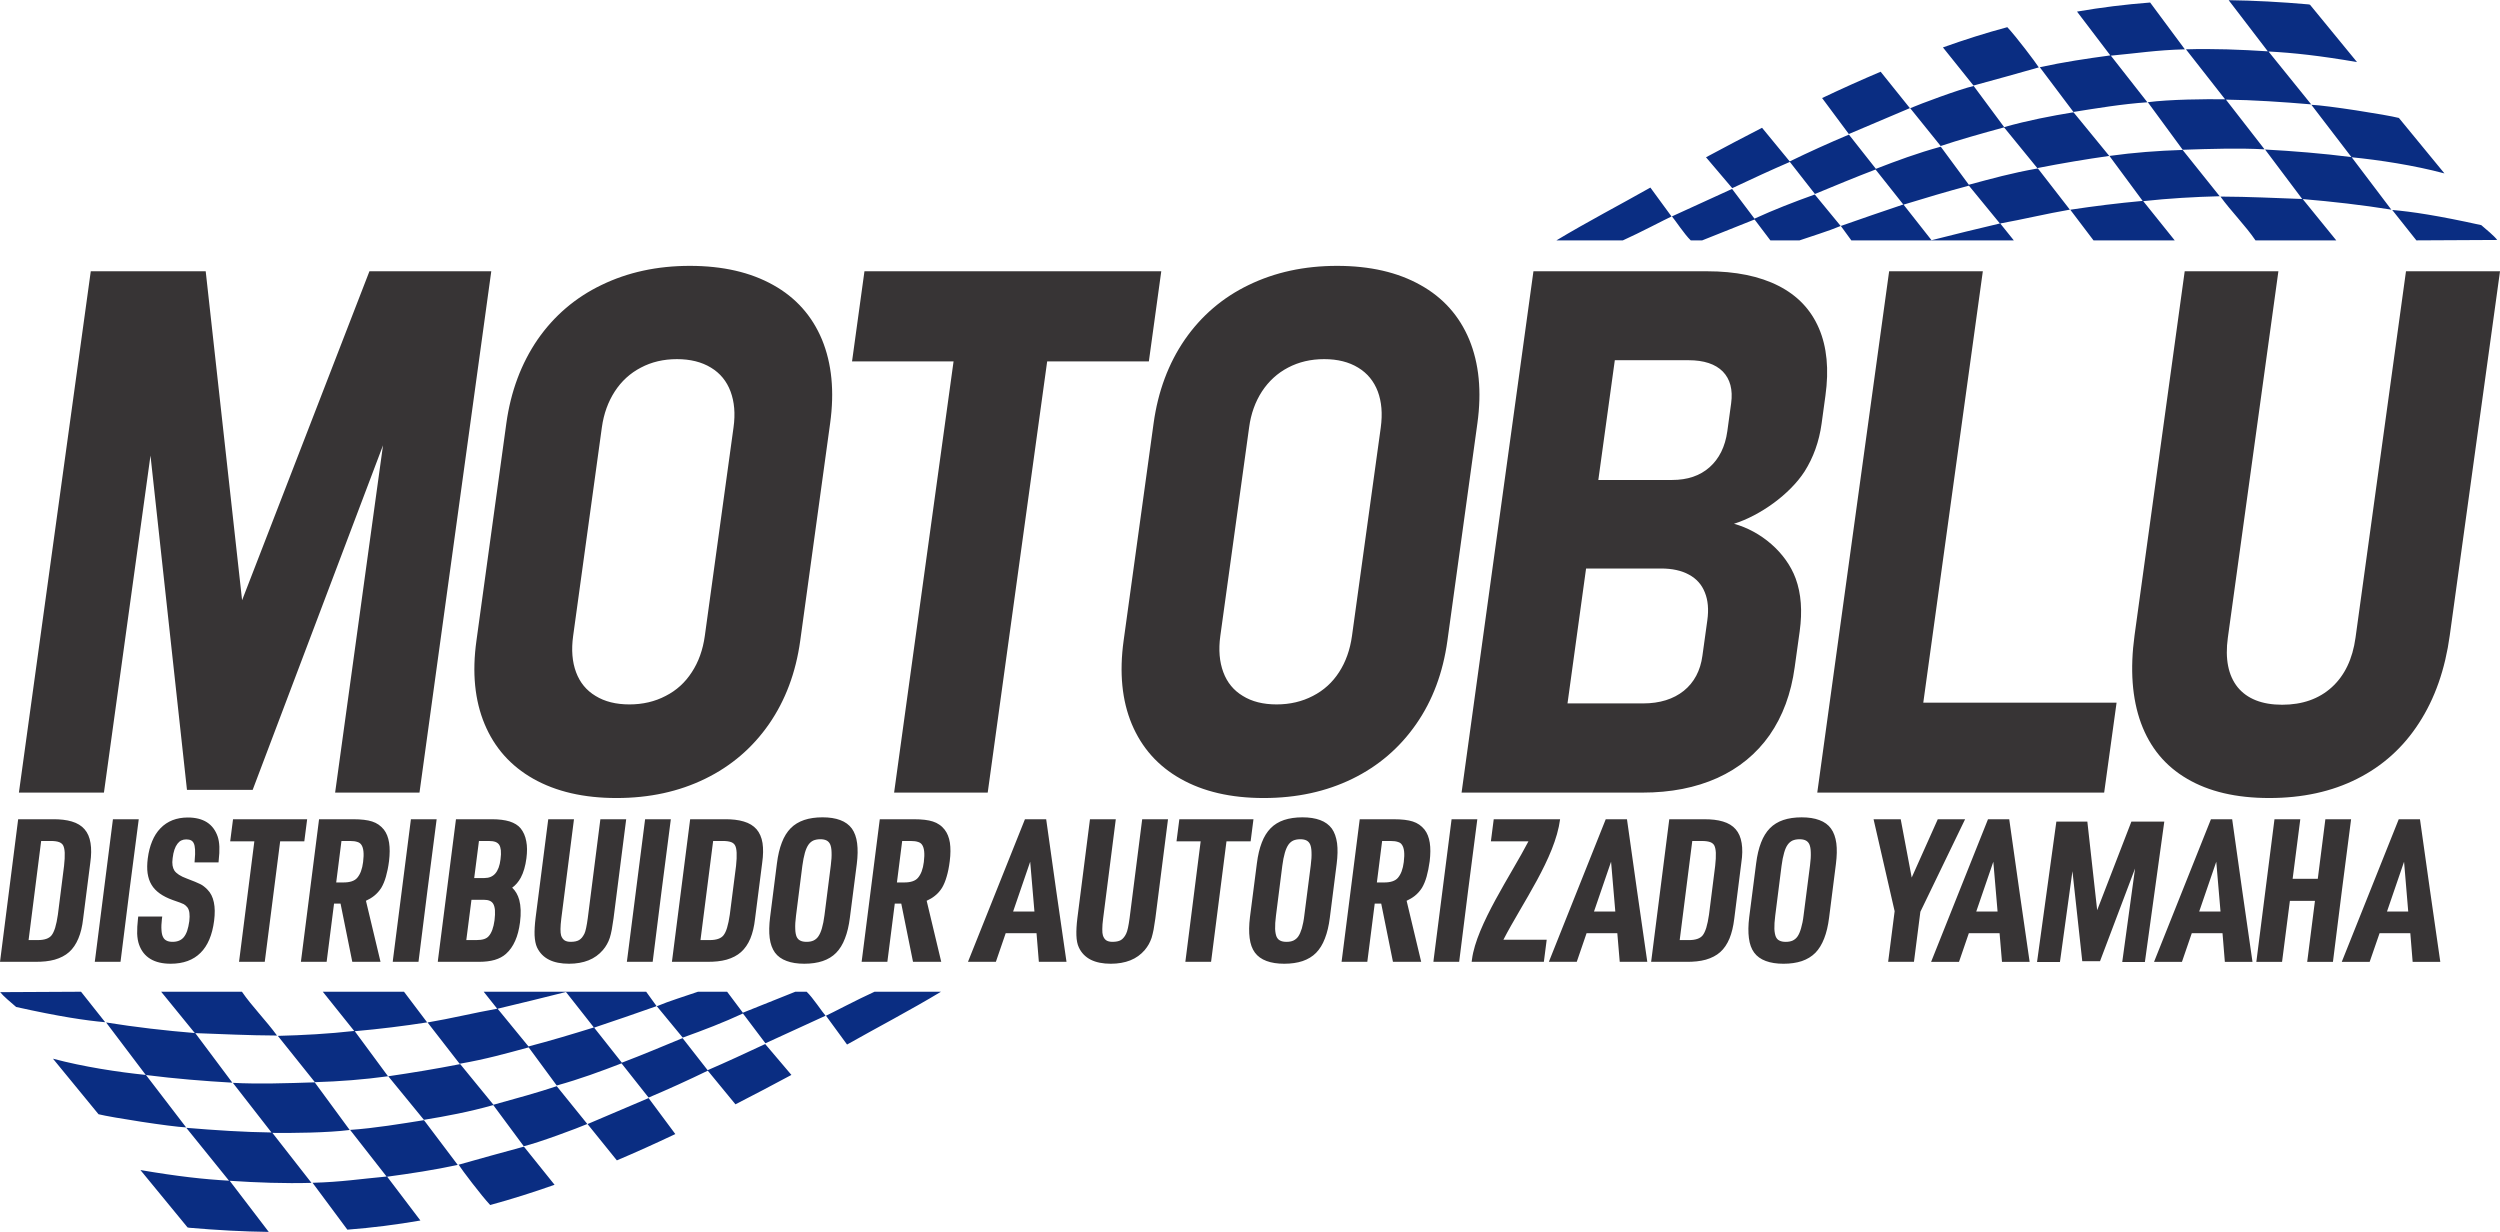 <svg xmlns="http://www.w3.org/2000/svg" xml:space="preserve" width="1398px" height="689px" version="1.1" style="shape-rendering:geometricPrecision; text-rendering:geometricPrecision; image-rendering:optimizeQuality; fill-rule:evenodd; clip-rule:evenodd" viewBox="0 0 300.19 147.9" xmlns:xlink="http://www.w3.org/1999/xlink">
 <defs>
  <style type="text/css">
   
    .fil1 {fill:#0A2D82}
    .fil0 {fill:#373435;fill-rule:nonzero}
   
  </style>
 </defs>
 <g id="Capa_x0020_1">
  <g id="_900884304">
   <path class="fil0" d="M44.36 32.55l14.63 0 -8.62 62.6 -10.13 0 5.75 -41.7 -15.65 41.37 -7.89 0 -4.38 -40.14 -5.59 40.47 -10.21 0 8.63 -62.6 13.8 0 4.37 39.5 15.29 -39.5zm31.22 52.01c1.6,0 3.06,-0.34 4.35,-1.02 1.3,-0.66 2.34,-1.61 3.14,-2.85 0.81,-1.23 1.33,-2.69 1.56,-4.35l3.45 -25.05c0.23,-1.65 0.1,-3.07 -0.36,-4.31 -0.46,-1.23 -1.24,-2.19 -2.35,-2.86 -1.11,-0.68 -2.48,-1.02 -4.08,-1.02 -1.62,0 -3.06,0.34 -4.34,1.02 -1.29,0.67 -2.33,1.63 -3.13,2.86 -0.8,1.24 -1.32,2.66 -1.55,4.31l-3.45 25.05c-0.23,1.66 -0.11,3.12 0.35,4.35 0.46,1.24 1.24,2.19 2.34,2.85 1.1,0.68 2.45,1.02 4.07,1.02zm-1.55 11.24c-3.94,0 -7.26,-0.77 -9.99,-2.31 -2.71,-1.53 -4.66,-3.72 -5.85,-6.57 -1.18,-2.83 -1.52,-6.17 -0.98,-10.02l3.59 -26.1c0.53,-3.83 1.79,-7.18 3.75,-10.05 1.98,-2.85 4.53,-5.04 7.67,-6.55 3.15,-1.53 6.68,-2.3 10.61,-2.3 3.96,0 7.29,0.77 10.02,2.3 2.71,1.51 4.66,3.7 5.85,6.55 1.18,2.87 1.51,6.22 0.98,10.05l-3.59 26.1c-0.53,3.85 -1.79,7.19 -3.75,10.02 -1.98,2.85 -4.53,5.04 -7.67,6.57 -3.15,1.54 -6.69,2.31 -10.64,2.31zm51.71 -52.43l-7.14 51.78 -11.24 0 7.14 -51.78 -12.19 0 1.49 -10.82 35.64 0 -1.49 10.82 -12.21 0zm27.55 41.19c1.6,0 3.06,-0.34 4.36,-1.02 1.29,-0.66 2.34,-1.61 3.14,-2.85 0.8,-1.23 1.32,-2.69 1.55,-4.35l3.46 -25.05c0.22,-1.65 0.1,-3.07 -0.36,-4.31 -0.47,-1.23 -1.25,-2.19 -2.36,-2.86 -1.11,-0.68 -2.47,-1.02 -4.08,-1.02 -1.61,0 -3.05,0.34 -4.34,1.02 -1.28,0.67 -2.32,1.63 -3.13,2.86 -0.8,1.24 -1.32,2.66 -1.54,4.31l-3.46 25.05c-0.23,1.66 -0.1,3.12 0.36,4.35 0.46,1.24 1.24,2.19 2.34,2.85 1.09,0.68 2.44,1.02 4.06,1.02zm119.19 11.24c-3.96,0 -7.25,-0.77 -9.86,-2.31 -2.63,-1.53 -4.46,-3.76 -5.54,-6.69 -1.07,-2.94 -1.33,-6.45 -0.77,-10.55l6.02 -43.7 11.25 0 -6.07 44c-0.35,2.55 0.05,4.54 1.18,5.95 1.14,1.39 2.93,2.1 5.34,2.1 2.44,0 4.43,-0.71 5.96,-2.1 1.55,-1.41 2.5,-3.4 2.85,-5.95l6.06 -44 11.29 0 -6.03 43.7c-0.56,4.1 -1.79,7.61 -3.7,10.55 -1.89,2.93 -4.37,5.16 -7.42,6.69 -3.04,1.54 -6.57,2.31 -10.56,2.31zm-84.26 -11.36l9.08 0c2.01,0 3.64,-0.52 4.88,-1.51 1.24,-1 2,-2.42 2.24,-4.22l0.59 -4.26c0.18,-1.3 0.08,-2.41 -0.3,-3.34 -0.37,-0.94 -1.01,-1.65 -1.9,-2.13 -0.89,-0.49 -2.01,-0.74 -3.37,-0.74l-8.99 0 -2.23 16.2zm3.7 -26.83l8.86 0c1.84,0 3.34,-0.5 4.5,-1.53 1.15,-1.02 1.87,-2.46 2.13,-4.32l0.46 -3.37c0.22,-1.63 -0.12,-2.89 -1,-3.8 -0.89,-0.9 -2.27,-1.36 -4.11,-1.36l-8.86 0 -1.98 14.38zm3.45 -25.06l9.6 0c3.45,0 6.31,0.59 8.59,1.75 2.28,1.16 3.89,2.86 4.85,5.1 0.96,2.23 1.22,4.94 0.78,8.09l-0.46 3.36c-0.3,2.16 -0.99,4.07 -2.04,5.73 -1.78,2.76 -5.34,5.3 -8.48,6.29 3.21,0.88 6.25,3.42 7.41,6.58 0.66,1.81 0.81,3.92 0.48,6.33l-0.6 4.31c-0.43,3.17 -1.44,5.89 -3.01,8.15 -1.58,2.25 -3.67,3.97 -6.27,5.15 -2.6,1.17 -5.6,1.76 -9.01,1.76l-10.47 0 -5.6 0 -5.64 0 8.63 -62.6 5.64 0 5.6 0zm31.47 0l11.25 0 -7.15 51.8 23.21 0 -1.49 10.8 -23.21 0 -6.42 0 -4.82 0 8.63 -62.6zm-75.1 63.25c-3.94,0 -7.26,-0.77 -9.98,-2.31 -2.72,-1.53 -4.66,-3.72 -5.86,-6.57 -1.18,-2.83 -1.51,-6.17 -0.98,-10.02l3.6 -26.1c0.53,-3.83 1.78,-7.18 3.75,-10.05 1.98,-2.85 4.53,-5.04 7.66,-6.55 3.15,-1.53 6.68,-2.3 10.62,-2.3 3.95,0 7.29,0.77 10.01,2.3 2.72,1.51 4.67,3.7 5.86,6.55 1.18,2.87 1.51,6.22 0.98,10.05l-3.6 26.1c-0.53,3.85 -1.78,7.19 -3.75,10.02 -1.98,2.85 -4.53,5.04 -7.66,6.57 -3.15,1.54 -6.7,2.31 -10.65,2.31z"></path>
   <path class="fil1" d="M216.08 28.84c1.61,-0.56 3.39,-1.08 4.94,-1.73l-3.11 -3.78c-2.56,0.92 -4.88,1.82 -7.24,2.9l-2.69 -3.57 -7.22 3.3c0.35,0.4 1.52,2.18 2.26,2.88l1.37 0 6.29 -2.51 1.9 2.51 3.5 0zm-8.08 -6.27c2.4,-1.13 4.69,-2.19 6.92,-3.15l3.01 3.85c2.4,-0.99 4.81,-2 7.28,-2.94l3.33 4.2c-2.5,0.84 -5,1.7 -7.5,2.58l1.26 1.73c6.5,0 13,0 19.51,0l-1.63 -2.03c2.62,-0.47 5.62,-1.19 8.36,-1.66l-3.84 -4.95c-3.17,0.55 -5.59,1.24 -8.29,1.96l-3.37 -4.57c-2.78,0.76 -5.26,1.68 -7.79,2.66l-3.24 -4.11c-2.4,1.01 -4.77,2.08 -7.11,3.22l-3.32 -4.04c-2.18,1.12 -4.42,2.3 -6.73,3.54l3.15 3.71zm20.57 1.98c2.59,-0.79 5.21,-1.58 7.85,-2.28l3.72 4.54c-2.69,0.63 -5.54,1.33 -8.21,2.01l-3.36 -4.27zm43.74 -18.41c-3.25,-0.21 -6.64,-0.34 -9.83,-0.24l4.7 6c-2.24,-0.04 -6.7,0.01 -9.28,0.35l4.19 5.71c3.28,-0.11 6.87,-0.22 9.83,-0.05l-4.64 -5.97c3.29,0.04 6.79,0.28 10.24,0.57l-5.13 -6.35c3.05,0.16 6.19,0.51 10.63,1.27l-5.65 -6.89c-0.07,-0.01 -0.13,-0.03 -0.2,-0.04 -3.32,-0.29 -6.5,-0.46 -9.56,-0.5l4.7 6.14zm5.23 6.42l4.81 6.28c-3.45,-0.44 -7.02,-0.73 -10.37,-0.91l4.46 5.94c-3.47,-0.12 -6.18,-0.27 -9.82,-0.29 1.25,1.73 3.04,3.53 4.21,5.26l9.7 0 -4.03 -4.96c3.53,0.3 7.09,0.7 10.64,1.27l-4.76 -6.29c3.31,0.33 7.48,0.96 11.14,1.94l-5.47 -6.66c-1.51,-0.39 -8.66,-1.51 -10.51,-1.58zm-28.14 -11.19l4 5.26c-2.75,0.37 -5.71,0.81 -8.47,1.42l4.04 5.37c2.64,-0.42 5.94,-0.97 8.88,-1.16l-4.39 -5.6c3.17,-0.29 5.44,-0.67 8.89,-0.76l-4.17 -5.62c-2.99,0.23 -5.9,0.59 -8.78,1.09zm3.89 17.33l3.99 5.4c-3.04,0.28 -5.84,0.63 -8.69,1.06 0.92,1.22 1.86,2.46 2.79,3.68l9.75 0 -3.78 -4.71c3.11,-0.34 6.15,-0.51 9.18,-0.59l-4.45 -5.56c-3.02,0.1 -5.84,0.31 -8.79,0.72zm-23.92 -5.73l3.66 4.54c2.14,-0.72 4.91,-1.5 7.61,-2.24l3.99 4.89c3.01,-0.59 5.89,-1.07 8.64,-1.46l-4.29 -5.24c-2.7,0.44 -5.45,0.97 -8.33,1.78l-3.66 -4.94c-1.7,0.39 -6.46,2.17 -7.62,2.67zm57.88 12.22l2.9 3.65 9.71 -0.05c-0.35,-0.46 -1.32,-1.28 -1.92,-1.78 -5.19,-1.15 -8.4,-1.63 -10.69,-1.82zm-50.28 -14.94c2.61,-0.72 5.25,-1.43 7.84,-2.18 -0.35,-0.57 -2.75,-3.74 -3.78,-4.83 -2.57,0.69 -5.13,1.5 -7.73,2.43l3.67 4.58zm-18.18 1.5l3.21 4.32 7.33 -3.11 -3.51 -4.37c-2.29,0.97 -4.63,2.02 -7.03,3.16zm-23.92 17.09c2.01,-0.9 5.15,-2.56 5.84,-2.87l-2.54 -3.47c-3.53,2 -7.65,4.15 -11.28,6.34l7.98 0zm-111.06 90.22c-1.61,0.56 -3.39,1.09 -4.94,1.74l3.11 3.77c2.56,-0.92 4.88,-1.81 7.23,-2.9l2.7 3.58 7.22 -3.31c-0.36,-0.39 -1.52,-2.17 -2.27,-2.88l-1.36 0 -6.3 2.52 -1.89 -2.52 -3.5 0zm8.07 6.28c-2.4,1.12 -4.68,2.18 -6.91,3.14l-3.01 -3.85c-2.4,0.99 -4.81,2.01 -7.29,2.95l-3.33 -4.21c2.51,-0.84 5.01,-1.7 7.5,-2.58l-1.25 -1.73c-6.51,0 -13.01,0 -19.51,0l1.62 2.04c-2.62,0.46 -5.61,1.19 -8.36,1.65l3.85 4.96c3.17,-0.55 5.59,-1.24 8.29,-1.97l3.37 4.58c2.78,-0.77 5.26,-1.69 7.78,-2.66l3.25 4.11c2.39,-1.01 4.76,-2.09 7.11,-3.23l3.32 4.04c2.17,-1.11 4.41,-2.29 6.72,-3.53l-3.15 -3.71zm-20.57 -1.99c-2.58,0.8 -5.2,1.59 -7.85,2.28l-3.71 -4.53c2.68,-0.64 5.54,-1.33 8.21,-2.01l3.35 4.26zm-43.73 18.41c3.25,0.22 6.63,0.34 9.82,0.25l-4.69 -6c2.23,0.03 6.7,-0.01 9.28,-0.35l-4.2 -5.72c-3.28,0.11 -6.86,0.22 -9.83,0.06l4.64 5.96c-3.28,-0.04 -6.78,-0.27 -10.23,-0.56l5.13 6.35c-3.05,-0.17 -6.19,-0.52 -10.64,-1.28l5.66 6.89c0.06,0.02 0.13,0.03 0.19,0.04 3.33,0.29 6.5,0.46 9.56,0.5l-4.69 -6.14zm-5.23 -6.41l-4.82 -6.29c3.45,0.44 7.02,0.73 10.37,0.92l-4.45 -5.95c3.47,0.12 6.17,0.27 9.81,0.29 -1.24,-1.72 -3.03,-3.53 -4.21,-5.26l-9.7 0 4.04 4.96c-3.53,-0.29 -7.1,-0.7 -10.65,-1.27l4.76 6.3c-3.31,-0.34 -7.47,-0.97 -11.14,-1.95l5.47 6.67c1.51,0.38 8.66,1.5 10.52,1.58zm28.13 11.18l-3.99 -5.26c2.74,-0.37 5.7,-0.81 8.47,-1.42l-4.05 -5.37c-2.64,0.42 -5.93,0.97 -8.87,1.17l4.38 5.6c-3.17,0.29 -5.43,0.66 -8.89,0.75l4.18 5.63c2.99,-0.23 5.9,-0.6 8.77,-1.1zm-3.89 -17.32l-3.99 -5.41c3.04,-0.27 5.85,-0.62 8.69,-1.06 -0.92,-1.22 -1.86,-2.45 -2.78,-3.68l-9.75 0 3.77 4.71c-3.1,0.35 -6.14,0.51 -9.17,0.59l4.45 5.56c3.01,-0.09 5.83,-0.31 8.78,-0.71zm23.93 5.73l-3.67 -4.54c-2.13,0.72 -4.91,1.49 -7.6,2.23l-3.99 -4.88c-3.02,0.59 -5.89,1.06 -8.64,1.46l4.28 5.23c2.71,-0.44 5.46,-0.96 8.33,-1.77l3.66 4.94c1.7,-0.39 6.47,-2.17 7.63,-2.67zm-57.89 -12.22l-2.9 -3.66 -9.71 0.05c0.36,0.46 1.33,1.28 1.92,1.78 5.2,1.16 8.4,1.63 10.69,1.83zm50.28 14.94c-2.61,0.71 -5.24,1.43 -7.84,2.17 0.36,0.58 2.75,3.74 3.79,4.84 2.56,-0.7 5.13,-1.51 7.73,-2.43l-3.68 -4.58zm18.18 -1.51l-3.21 -4.32 -7.33 3.12 3.52 4.36c2.29,-0.97 4.62,-2.02 7.02,-3.16zm23.92 -17.09c-2.01,0.91 -5.15,2.57 -5.83,2.88l2.53 3.46c3.54,-2 7.65,-4.15 11.28,-6.34l-7.98 0z"></path>
   <path class="fil0" d="M289.17 109.43l-0.5 -5.98 -2.05 5.98 2.55 0zm0.25 2.6l-3.69 0 -1.19 3.44 -3.35 0 6.84 -17.12 2.55 0c0.79,5.71 1.62,11.42 2.44,17.12l-3.32 0 -0.28 -3.44zm-18.45 3.14l2.14 -16.82 3.1 0 -0.92 7.15 3.02 0 0.91 -7.15 3.09 0c-0.74,5.7 -1.48,11.41 -2.18,17.12l-3.09 0 0.93 -7.32 -3.01 0 -0.94 7.32 -3.09 0 0.04 -0.3zm-4.34 -5.74l-0.51 -5.98 -2.05 5.98 2.56 0zm0.24 2.6l-3.69 0 -1.18 3.44 -3.35 0 6.83 -17.12 2.55 0c0.79,5.71 1.62,11.42 2.44,17.12l-3.32 0 -0.28 -3.44zm-27.01 -2.6l-0.51 -5.98 -2.05 5.98 2.56 0zm0.24 2.6l-3.69 0 -1.18 3.44 -3.35 0 6.83 -17.12 2.55 0c0.79,5.71 1.63,11.42 2.45,17.12l-3.32 0 -0.29 -3.44zm-13.34 3.14l0.74 -5.78 -2.53 -11.04 3.26 0 1.32 7 3.13 -7 3.28 0 -5.37 11.11 -0.77 6.01 -3.1 0 0.04 -0.3zm-10.19 -5.3l0.77 -5.99c0.08,-0.61 0.11,-1.14 0.09,-1.57 -0.01,-0.41 -0.07,-0.73 -0.17,-0.95 -0.09,-0.2 -0.23,-0.35 -0.41,-0.45 -0.2,-0.11 -0.46,-0.16 -0.78,-0.16 -0.33,0 -0.61,0.06 -0.84,0.16 -0.23,0.11 -0.42,0.28 -0.57,0.49 -0.17,0.23 -0.31,0.55 -0.43,0.97 -0.13,0.44 -0.23,0.96 -0.31,1.58l-0.76 5.99c-0.08,0.61 -0.11,1.14 -0.1,1.58 0.02,0.4 0.08,0.72 0.18,0.95 0.09,0.19 0.22,0.35 0.41,0.44 0.2,0.11 0.46,0.16 0.78,0.16 0.32,0 0.6,-0.05 0.84,-0.16 0.22,-0.11 0.42,-0.27 0.57,-0.49 0.16,-0.23 0.3,-0.55 0.42,-0.97 0.13,-0.44 0.24,-0.96 0.31,-1.58zm-6.53 0.23l0.83 -6.45c0.12,-0.97 0.32,-1.8 0.59,-2.5 0.27,-0.71 0.63,-1.28 1.06,-1.72 0.43,-0.44 0.97,-0.77 1.61,-0.99 0.63,-0.21 1.37,-0.32 2.2,-0.32 0.84,0 1.55,0.11 2.13,0.33 0.61,0.22 1.08,0.57 1.4,1.02 0.33,0.45 0.54,1.04 0.64,1.76 0.09,0.7 0.07,1.53 -0.05,2.49l-0.82 6.45c-0.12,0.97 -0.32,1.8 -0.59,2.49 -0.28,0.72 -0.63,1.29 -1.06,1.73 -0.44,0.44 -0.98,0.77 -1.62,0.99 -0.63,0.21 -1.37,0.32 -2.2,0.32 -0.83,0 -1.54,-0.11 -2.13,-0.33 -0.6,-0.22 -1.07,-0.56 -1.4,-1.01 -0.33,-0.45 -0.54,-1.03 -0.63,-1.75 -0.09,-0.7 -0.08,-1.54 0.04,-2.51zm-8.35 2.76l1.11 0c0.79,0 1.35,-0.19 1.65,-0.57 0.16,-0.2 0.3,-0.5 0.43,-0.9 0.13,-0.43 0.24,-0.96 0.33,-1.59l0.74 -5.85c0.07,-0.63 0.1,-1.16 0.08,-1.58 -0.02,-0.4 -0.09,-0.69 -0.19,-0.88 -0.09,-0.17 -0.25,-0.3 -0.47,-0.39 -0.25,-0.09 -0.58,-0.14 -0.99,-0.14l-1.18 0 -1.51 11.9zm-3.39 2.31l2.14 -16.82 4.14 0c0.9,-0.01 1.67,0.08 2.3,0.27 0.65,0.19 1.17,0.51 1.53,0.93 0.37,0.42 0.61,0.97 0.72,1.66 0.11,0.66 0.1,1.46 -0.04,2.37l-0.85 6.73c-0.11,0.91 -0.3,1.7 -0.57,2.36 -0.28,0.67 -0.65,1.22 -1.11,1.63 -0.46,0.41 -1.04,0.71 -1.73,0.91 -0.68,0.19 -1.47,0.27 -2.37,0.26l-4.2 0 0.04 -0.3zm-4.34 -5.74l-0.51 -5.98 -2.05 5.98 2.56 0zm0.24 2.6l-3.69 0 -1.18 3.44 -3.35 0 6.83 -17.12 2.55 0c0.79,5.71 1.62,11.42 2.44,17.12l-3.31 0 -0.29 -3.44zm-17.45 3.14c0.53,-4.12 4.74,-10.23 6.78,-14.17l-4.51 0 0.34 -2.65 7.97 0c-0.61,4.68 -4.54,10.06 -6.81,14.47l5.2 0 -0.34 2.65 -8.67 0 0.04 -0.3zm-4.6 0l2.15 -16.82 3.09 0c-0.74,5.7 -1.48,11.41 -2.18,17.12l-3.09 0 0.03 -0.3zm-6.82 -9.23l0.88 0c0.76,0 1.32,-0.18 1.64,-0.55 0.18,-0.21 0.33,-0.47 0.45,-0.78 0.12,-0.33 0.21,-0.7 0.26,-1.12 0.13,-1.03 0.05,-1.73 -0.24,-2.1 -0.09,-0.14 -0.24,-0.25 -0.45,-0.31 -0.22,-0.08 -0.52,-0.12 -0.89,-0.12l-1.02 0 -0.63 4.98zm-0.26 2.54l-0.89 6.99 -3.09 0 2.18 -17.12 4.09 0c0.97,0 1.73,0.09 2.28,0.27 0.28,0.09 0.55,0.22 0.78,0.38 0.23,0.16 0.44,0.36 0.63,0.59 0.32,0.41 0.53,0.94 0.63,1.58 0.1,0.63 0.09,1.37 -0.01,2.22 -0.1,0.71 -0.22,1.32 -0.37,1.85 -0.15,0.53 -0.34,0.98 -0.56,1.35 -0.23,0.36 -0.52,0.69 -0.86,0.96 -0.29,0.23 -0.62,0.42 -0.98,0.59l1.75 7.33 -3.39 0 -1.41 -6.99 -0.78 0zm-8.45 1.39l0.77 -5.99c0.08,-0.61 0.11,-1.14 0.09,-1.57 -0.01,-0.41 -0.07,-0.73 -0.17,-0.95 -0.09,-0.2 -0.23,-0.35 -0.41,-0.45 -0.2,-0.11 -0.46,-0.16 -0.78,-0.16 -0.33,0 -0.61,0.06 -0.84,0.16 -0.23,0.11 -0.42,0.28 -0.57,0.49 -0.16,0.23 -0.31,0.55 -0.43,0.97 -0.13,0.44 -0.23,0.96 -0.31,1.58l-0.76 5.99c-0.08,0.61 -0.11,1.14 -0.1,1.58 0.02,0.4 0.08,0.72 0.18,0.95 0.09,0.19 0.23,0.35 0.41,0.44 0.2,0.11 0.46,0.16 0.78,0.16 0.33,0 0.61,-0.05 0.84,-0.16 0.22,-0.11 0.42,-0.27 0.57,-0.49 0.16,-0.23 0.3,-0.55 0.43,-0.97 0.12,-0.44 0.23,-0.96 0.3,-1.58zm-6.53 0.23l0.83 -6.45c0.12,-0.97 0.32,-1.8 0.59,-2.5 0.27,-0.71 0.63,-1.28 1.06,-1.72 0.43,-0.44 0.97,-0.77 1.61,-0.99 0.64,-0.21 1.37,-0.32 2.21,-0.32 0.83,0 1.54,0.11 2.13,0.33 0.6,0.22 1.07,0.57 1.4,1.02 0.32,0.45 0.53,1.04 0.63,1.76 0.09,0.7 0.07,1.53 -0.05,2.49l-0.82 6.45c-0.12,0.97 -0.32,1.8 -0.59,2.49 -0.27,0.72 -0.63,1.29 -1.06,1.73 -0.43,0.44 -0.98,0.77 -1.62,0.99 -0.63,0.21 -1.37,0.32 -2.2,0.32 -0.83,0 -1.54,-0.11 -2.13,-0.33 -0.6,-0.22 -1.07,-0.56 -1.4,-1.01 -0.33,-0.45 -0.54,-1.03 -0.63,-1.75 -0.09,-0.7 -0.08,-1.54 0.04,-2.51zm-7.72 5.07l1.8 -14.17 -2.9 0 0.34 -2.65 8.9 0 -0.34 2.65 -2.9 0 -1.85 14.47 -3.09 0 0.04 -0.3zm-11.25 -16.82l2.86 0 -1.52 11.91c-0.07,0.51 -0.1,0.93 -0.1,1.28 -0.01,0.33 0.02,0.58 0.07,0.75 0.08,0.26 0.21,0.46 0.39,0.59 0.19,0.13 0.45,0.19 0.76,0.19 0.43,0 0.77,-0.07 1.01,-0.21 0.12,-0.07 0.23,-0.17 0.33,-0.29 0.11,-0.12 0.21,-0.28 0.3,-0.47 0.08,-0.15 0.15,-0.39 0.22,-0.7 0.07,-0.33 0.14,-0.73 0.2,-1.2l1.51 -11.85 3.1 0 -1.52 11.91 -0.21 1.34c-0.08,0.39 -0.16,0.73 -0.24,0.99 -0.09,0.27 -0.21,0.53 -0.34,0.77 -0.14,0.24 -0.3,0.48 -0.48,0.69 -0.47,0.55 -1.05,0.97 -1.73,1.24 -0.68,0.27 -1.47,0.41 -2.35,0.41 -0.96,0 -1.76,-0.16 -2.4,-0.48 -0.65,-0.33 -1.14,-0.83 -1.44,-1.49 -0.17,-0.35 -0.27,-0.84 -0.29,-1.44 -0.02,-0.57 0.02,-1.27 0.12,-2.09l1.51 -11.85 0.24 0zm-6.91 11.08l-0.51 -5.98 -2.05 5.98 2.56 0zm0.25 2.6l-3.7 0 -1.18 3.44 -3.35 0 6.84 -17.12 2.55 0c0.78,5.71 1.62,11.42 2.44,17.12l-3.32 0 -0.28 -3.44zm-16.76 -6.09l0.88 0c0.77,0 1.32,-0.18 1.64,-0.55 0.18,-0.21 0.33,-0.47 0.45,-0.78 0.12,-0.33 0.21,-0.7 0.26,-1.12 0.13,-1.03 0.05,-1.73 -0.23,-2.1 -0.1,-0.14 -0.25,-0.25 -0.45,-0.31 -0.23,-0.08 -0.53,-0.12 -0.9,-0.12l-1.02 0 -0.63 4.98zm-0.26 2.54l-0.89 6.99 -3.09 0 2.18 -17.12 4.09 0c0.97,0 1.74,0.09 2.28,0.27 0.29,0.09 0.55,0.22 0.78,0.38 0.24,0.16 0.45,0.36 0.63,0.59 0.32,0.41 0.54,0.94 0.64,1.58 0.09,0.63 0.09,1.37 -0.02,2.22 -0.09,0.71 -0.21,1.32 -0.37,1.85 -0.15,0.53 -0.34,0.98 -0.56,1.35 -0.23,0.36 -0.51,0.69 -0.86,0.96 -0.28,0.23 -0.61,0.42 -0.98,0.59l1.75 7.33 -3.39 0 -1.41 -6.99 -0.78 0zm-8.44 1.39l0.76 -5.99c0.08,-0.61 0.11,-1.14 0.09,-1.57 -0.01,-0.41 -0.07,-0.73 -0.17,-0.95 -0.09,-0.2 -0.23,-0.35 -0.41,-0.45 -0.2,-0.11 -0.46,-0.16 -0.78,-0.16 -0.32,0 -0.61,0.06 -0.84,0.16 -0.23,0.11 -0.42,0.28 -0.57,0.49 -0.16,0.23 -0.31,0.55 -0.43,0.97 -0.12,0.44 -0.23,0.96 -0.31,1.58l-0.76 5.99c-0.08,0.61 -0.11,1.14 -0.09,1.58 0.01,0.4 0.07,0.72 0.17,0.95 0.09,0.19 0.23,0.35 0.41,0.44 0.2,0.11 0.46,0.16 0.78,0.16 0.33,0 0.61,-0.05 0.84,-0.16 0.23,-0.11 0.42,-0.27 0.57,-0.49 0.16,-0.23 0.31,-0.55 0.43,-0.97 0.13,-0.44 0.23,-0.96 0.31,-1.58zm-6.53 0.23l0.82 -6.45c0.12,-0.97 0.32,-1.8 0.59,-2.5 0.27,-0.71 0.63,-1.28 1.06,-1.72 0.43,-0.44 0.98,-0.77 1.62,-0.99 0.63,-0.21 1.37,-0.32 2.2,-0.32 0.83,0 1.55,0.11 2.13,0.33 0.6,0.22 1.07,0.57 1.4,1.02 0.32,0.45 0.54,1.04 0.63,1.76 0.09,0.7 0.08,1.53 -0.04,2.49l-0.83 6.45c-0.12,0.97 -0.32,1.8 -0.59,2.49 -0.27,0.72 -0.63,1.29 -1.06,1.73 -0.43,0.44 -0.97,0.77 -1.62,0.99 -0.63,0.21 -1.36,0.32 -2.2,0.32 -0.83,0 -1.54,-0.11 -2.12,-0.33 -0.61,-0.22 -1.08,-0.56 -1.41,-1.01 -0.32,-0.45 -0.54,-1.03 -0.63,-1.75 -0.09,-0.7 -0.07,-1.54 0.05,-2.51zm-8.36 2.76l1.11 0c0.8,0 1.35,-0.19 1.65,-0.57 0.16,-0.2 0.31,-0.5 0.43,-0.9 0.13,-0.43 0.24,-0.96 0.33,-1.59l0.75 -5.85c0.07,-0.63 0.09,-1.16 0.07,-1.58 -0.02,-0.4 -0.08,-0.69 -0.19,-0.88 -0.09,-0.17 -0.24,-0.3 -0.46,-0.39 -0.25,-0.09 -0.58,-0.14 -0.99,-0.14l-1.18 0 -1.52 11.9zm-3.39 2.31l2.15 -16.82 4.13 0c0.9,-0.01 1.67,0.08 2.3,0.27 0.66,0.19 1.17,0.51 1.54,0.93 0.36,0.42 0.61,0.97 0.72,1.66 0.1,0.66 0.09,1.46 -0.04,2.37l-0.86 6.73c-0.1,0.91 -0.29,1.7 -0.56,2.36 -0.28,0.67 -0.66,1.22 -1.12,1.63 -0.46,0.41 -1.04,0.71 -1.73,0.91 -0.67,0.19 -1.47,0.27 -2.36,0.26l-4.21 0 0.04 -0.3zm-5.41 0l2.15 -16.82 3.09 0c-0.74,5.7 -1.48,11.41 -2.18,17.12l-3.1 0 0.04 -0.3zm-9.25 -16.82l2.86 0 -1.52 11.91c-0.06,0.51 -0.1,0.93 -0.1,1.28 0,0.33 0.02,0.58 0.07,0.75 0.08,0.26 0.22,0.46 0.4,0.59 0.19,0.13 0.44,0.19 0.75,0.19 0.44,0 0.77,-0.07 1.01,-0.21 0.12,-0.07 0.23,-0.17 0.34,-0.29 0.1,-0.12 0.2,-0.28 0.3,-0.47 0.07,-0.15 0.15,-0.39 0.21,-0.7 0.07,-0.33 0.14,-0.73 0.2,-1.2l1.51 -11.85 3.1 0 -1.52 11.91 -0.21 1.34c-0.07,0.39 -0.16,0.73 -0.24,0.99 -0.09,0.27 -0.2,0.53 -0.34,0.77 -0.13,0.24 -0.3,0.48 -0.48,0.69 -0.47,0.55 -1.05,0.97 -1.73,1.24 -0.68,0.27 -1.46,0.41 -2.34,0.41 -0.96,0 -1.77,-0.16 -2.4,-0.48 -0.66,-0.33 -1.14,-0.83 -1.45,-1.49 -0.16,-0.35 -0.26,-0.84 -0.29,-1.44 -0.02,-0.57 0.02,-1.27 0.12,-2.09l1.52 -11.85 0.23 0zm-10.07 14.51l1.21 0c0.37,0 0.69,-0.04 0.93,-0.12 0.23,-0.08 0.41,-0.19 0.54,-0.34 0.18,-0.19 0.32,-0.45 0.44,-0.76 0.12,-0.33 0.21,-0.72 0.27,-1.16 0.06,-0.47 0.07,-0.88 0.05,-1.22 -0.03,-0.32 -0.1,-0.57 -0.2,-0.74 -0.09,-0.16 -0.23,-0.29 -0.41,-0.37 -0.2,-0.09 -0.45,-0.13 -0.75,-0.13l-1.46 0 -0.62 4.84zm0.95 -7.45l1.23 0c0.55,0 0.98,-0.18 1.29,-0.53 0.33,-0.37 0.55,-0.95 0.64,-1.72 0.06,-0.42 0.07,-0.79 0.04,-1.09 -0.03,-0.27 -0.1,-0.5 -0.2,-0.65 -0.1,-0.15 -0.24,-0.26 -0.43,-0.34 -0.21,-0.08 -0.49,-0.12 -0.82,-0.12l-1.18 0 -0.57 4.45zm-4.34 9.76l2.15 -16.82 4.32 0c0.84,0 1.54,0.09 2.11,0.26 0.59,0.19 1.04,0.47 1.34,0.84 0.33,0.41 0.56,0.93 0.67,1.54 0.12,0.59 0.12,1.27 0.02,2.05 -0.12,0.93 -0.35,1.71 -0.68,2.33 -0.27,0.5 -0.62,0.9 -1.03,1.2 0.4,0.37 0.68,0.86 0.85,1.47 0.19,0.72 0.23,1.62 0.09,2.69 -0.11,0.85 -0.3,1.6 -0.58,2.22 -0.28,0.64 -0.65,1.16 -1.11,1.57 -0.36,0.32 -0.81,0.56 -1.35,0.72 -0.53,0.15 -1.14,0.23 -1.84,0.23l-4.99 0 0.03 -0.3zm-5.41 0l2.15 -16.82 3.09 0c-0.74,5.7 -1.48,11.41 -2.18,17.12l-3.09 0 0.03 -0.3zm-6.82 -9.23l0.88 0c0.77,0 1.32,-0.18 1.64,-0.55 0.18,-0.21 0.33,-0.47 0.45,-0.78 0.12,-0.33 0.21,-0.7 0.26,-1.12 0.13,-1.03 0.05,-1.73 -0.23,-2.1 -0.1,-0.14 -0.25,-0.25 -0.45,-0.31 -0.23,-0.08 -0.53,-0.12 -0.9,-0.12l-1.02 0 -0.63 4.98zm-0.26 2.54l-0.89 6.99 -3.09 0 2.18 -17.12 4.09 0c0.97,0 1.73,0.09 2.28,0.27 0.28,0.09 0.55,0.22 0.78,0.38 0.23,0.16 0.44,0.36 0.63,0.59 0.32,0.41 0.53,0.94 0.63,1.58 0.1,0.63 0.09,1.37 -0.01,2.22 -0.09,0.71 -0.22,1.32 -0.37,1.85 -0.15,0.53 -0.34,0.98 -0.56,1.35 -0.23,0.36 -0.52,0.69 -0.86,0.96 -0.29,0.23 -0.61,0.42 -0.98,0.59l1.75 7.33 -3.39 0 -1.41 -6.99 -0.78 0zm-11.37 6.69l1.8 -14.17 -2.9 0 0.34 -2.65 8.9 0 -0.34 2.65 -2.9 0 -1.85 14.47 -3.09 0 0.04 -0.3zm-11.91 -5.14l2.65 0 -0.04 0.3c-0.06,0.52 -0.08,0.96 -0.05,1.33 0.02,0.35 0.08,0.64 0.19,0.84 0.09,0.19 0.23,0.33 0.41,0.42 0.18,0.1 0.43,0.15 0.73,0.15 0.58,0 1.03,-0.18 1.34,-0.55 0.16,-0.19 0.3,-0.45 0.41,-0.76 0.11,-0.33 0.2,-0.72 0.26,-1.17 0.09,-0.77 0.02,-1.33 -0.23,-1.66l-0.21 -0.22 -0.22 -0.16 -0.45 -0.19 -0.88 -0.31c-0.61,-0.22 -1.13,-0.48 -1.55,-0.78 -0.43,-0.31 -0.77,-0.66 -1,-1.06 -0.24,-0.39 -0.39,-0.86 -0.47,-1.39 -0.07,-0.51 -0.06,-1.1 0.02,-1.75 0.1,-0.79 0.28,-1.48 0.53,-2.08 0.25,-0.61 0.58,-1.13 1,-1.56 0.41,-0.43 0.9,-0.75 1.45,-0.97 0.55,-0.21 1.16,-0.32 1.83,-0.32 0.92,0 1.69,0.19 2.29,0.57 0.61,0.39 1.04,0.97 1.3,1.73 0.11,0.33 0.18,0.74 0.2,1.21 0.02,0.47 -0.01,1.02 -0.08,1.64l-0.02 0.24 -2.88 0 0.02 -0.29c0.05,-0.49 0.06,-0.91 0.04,-1.26 -0.02,-0.32 -0.07,-0.58 -0.16,-0.75 -0.06,-0.14 -0.17,-0.26 -0.31,-0.34 -0.15,-0.08 -0.35,-0.12 -0.59,-0.12 -0.44,0 -0.79,0.17 -1.05,0.52 -0.29,0.37 -0.49,0.95 -0.58,1.73 -0.05,0.34 -0.05,0.64 -0.01,0.89 0.04,0.24 0.12,0.45 0.23,0.62 0.12,0.17 0.3,0.33 0.54,0.49 0.25,0.16 0.57,0.32 0.94,0.45 0.79,0.3 1.33,0.52 1.62,0.67 0.15,0.07 0.3,0.17 0.44,0.28 0.14,0.11 0.29,0.24 0.42,0.38 0.38,0.38 0.64,0.89 0.77,1.53 0.13,0.61 0.14,1.35 0.03,2.21 -0.22,1.7 -0.76,2.99 -1.63,3.85 -0.87,0.87 -2.07,1.31 -3.58,1.31 -0.99,0 -1.8,-0.19 -2.43,-0.57 -0.65,-0.39 -1.11,-0.97 -1.38,-1.75 -0.12,-0.34 -0.2,-0.78 -0.22,-1.3 -0.01,-0.51 0.02,-1.12 0.1,-1.81l0.03 -0.24 0.23 0zm-5.41 5.14l2.14 -16.82 3.1 0c-0.75,5.7 -1.49,11.41 -2.19,17.12l-3.09 0 0.04 -0.3zm-7.99 -2.31l1.11 0c0.8,0 1.35,-0.19 1.65,-0.57 0.16,-0.2 0.3,-0.5 0.43,-0.9 0.13,-0.43 0.24,-0.96 0.33,-1.59l0.74 -5.85c0.07,-0.63 0.1,-1.16 0.08,-1.58 -0.02,-0.4 -0.09,-0.69 -0.19,-0.88 -0.09,-0.17 -0.25,-0.3 -0.47,-0.39 -0.24,-0.09 -0.58,-0.14 -0.98,-0.14l-1.19 0 -1.51 11.9zm252.5 -14.23l3.95 0 -2.33 16.86 -2.72 0 1.54 -11.23 -4.21 11.14 -2.13 0 -1.18 -10.81 -1.5 10.9 -2.75 0 2.32 -16.86 3.72 0 1.18 10.64 4.11 -10.64zm-255.89 16.54l2.14 -16.82 4.14 0c0.9,-0.01 1.67,0.08 2.3,0.27 0.65,0.19 1.17,0.51 1.53,0.93 0.37,0.42 0.61,0.97 0.72,1.66 0.11,0.66 0.1,1.46 -0.03,2.37l-0.86 6.73c-0.1,0.91 -0.29,1.7 -0.57,2.36 -0.28,0.67 -0.65,1.22 -1.11,1.63 -0.46,0.41 -1.04,0.71 -1.73,0.91 -0.68,0.19 -1.47,0.27 -2.37,0.26l-4.2 0 0.04 -0.3z"></path>
  </g>
 </g>
</svg>
